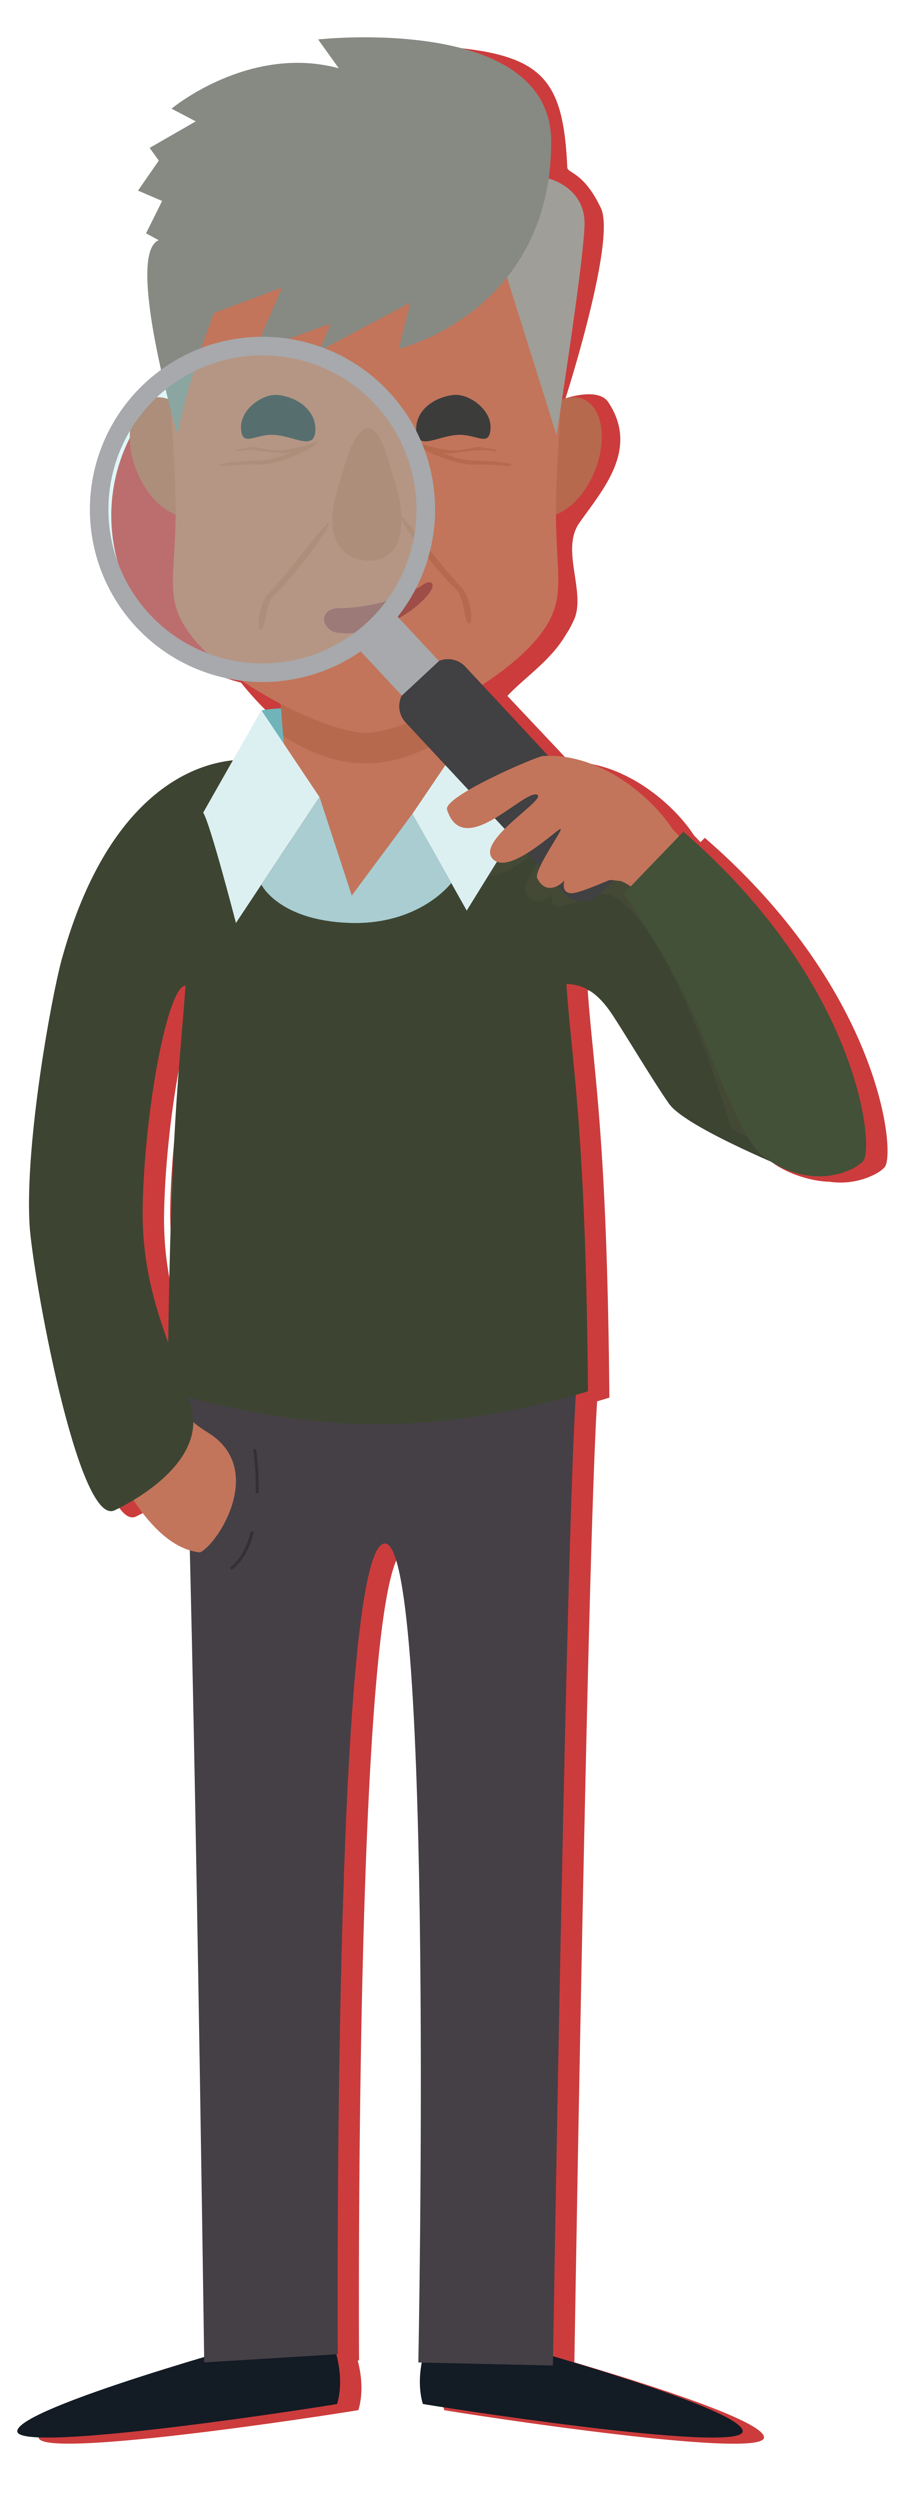 <svg xmlns="http://www.w3.org/2000/svg" viewBox="0 0 295.86 817.18"><defs><clipPath id="a"><path class="a" d="M151.09 183.5l-7.88 99.5H95.95l-7.88-99.5h63.02z"/></clipPath><clipPath id="b"><path d="M229.42 362.18C208.48 344 142.69 271.44 131 263.89l36.36-24.55S253.24 310 277.27 350.73l.76 7s1.46 27.94-16.82 21.47c0-.03-21.47-8.08-31.79-17.02z" fill="none"/></clipPath><style>.a{fill:#c2755b}.d{fill:#cc3c3c}.f{fill:#b6694d}</style></defs><g style="isolation:isolate"><path class="d" d="M230.4 273.86l-1.4 1.42c-.95-1-1.68-1.77-2.16-2.27-6.26-9.74-22.27-24.06-40.62-23.94l-20.35-21.6c6.09-6.43 14.29-11.62 19.25-20.22a26.87 26.87 0 002.18-3.93c4.83-9-4.24-23.31 2.07-32.35 7.5-10.75 19.75-24 9.5-39.5-3.33-5-14-1.25-14-1.25s16.59-51.58 11.59-62.17c-5.69-12-10.92-11.34-11-13.33-1.34-29.67-8.39-37.34-42.4-39.63-16.83-1.89-30.66 10.13-30.66 10.13l-7 5.75c-56.16 12.69-45 38.47-45 99.25 0 1.17-12.57 3.06-12.54 4.22a56.36 56.36 0 0030.94 88.7 100.51 100.51 0 0012.46 13.07l-8.13 14.33c-18.18 1.89-42.73 16.91-56 65.18-3.25 11.84-12 59.5-10.5 86.5.87 15.67 15.84 99.22 27.84 93.47.88-.42 3.22-1.56 6.16-3.33 5.48 8.28 11.63 14.31 18.38 16.38 2.19 87.67 4.42 245.34 4.68 263.69-24 7.14-61.06 19-61.06 24.25 0 7.75 104.51-8.76 104.55-8.91 1.73-6 .86-12-.24-16.22h.44s-1.7-265 15.41-265c16.2 0 10.93 267.69 10.93 267.69h1.13a29.41 29.41 0 00.36 13.55c0 .15 104.56 16.66 104.56 8.91 0-5.3-38-17.42-62-24.53.49-29.57 4.41-266.29 7.44-314.13 2.56-.74 4-1.21 4-1.21-.72-85.52-5.18-106.24-7.07-133.09a14.47 14.47 0 014.39.66c4.72 4.9 9.35 9.7 13.76 14.22 4.65 7.42 11.35 18.49 15.44 24.26 2.89 4.09 13.9 9.92 24 14.65 5.61 6.06 16.08 8.69 21.31 8.73a24.78 24.78 0 0014.47-2.17 10.05 10.05 0 001.09-.57 9.93 9.93 0 002.66-2.06c3.64-4.85-1.61-58.1-58.86-107.6zM53.65 396.22c.67-32 8.25-72 14-72-1.05 14.95-2.52 27.86-3.73 51.13-.68 7-1.13 14.12-1.27 20.87 0 2.6 0 5.11.12 7.53-.32 10.63-.59 22.89-.78 37.22-4.81-13.43-8.68-26.8-8.34-44.75z"/><path class="d" d="M55.65 394.22c.67-32 8.25-72 14-72C67.88 347.33 65 366.64 64 439c-4.82-13.46-8.69-26.84-8.35-44.78z"/><path d="M156.24 234.69c.33-.17-57-5.33-70.67-2.5 8.35 34.07 51.83 24.56 67.83 15.5 4.12-2.33 2.77-12.97 2.84-13z" fill="#70b4ba"/><path class="f" d="M175.23 168.26c-6.38-2.58-8.13-13.14-3.91-23.6s12.82-16.83 19.21-14.25 8.13 13.14 3.9 23.59-12.81 16.84-19.2 14.26zm-111.31 0c6.39-2.58 8.14-13.14 3.91-23.6S55 127.83 48.63 130.41 40.5 143.55 44.72 154s12.82 16.84 19.2 14.26z"/><path class="a" d="M151.09 183.5l-7.88 99.5H95.95l-7.88-99.5h63.02z"/><g clip-path="url(#a)"><path class="f" d="M119.58 249.53c-37.7 0-78.77-56.31-78.77-120.59S17.71 12.56 119.58 12.56s78.76 52.11 78.76 116.38-41.06 120.59-78.76 120.59z"/></g><path class="a" d="M119.58 239.55c-12.1 0-45.22-15.71-57.58-32.45-8.43-11.41-4.59-18.8-4.59-39.65 0-51.42-19.33-114.11 62.17-114.11s62.17 62.66 62.17 114.11c0 21.2 3.66 28.35-5 39.81-12.37 16.33-45 32.29-57.15 32.29z"/><path d="M89.93 142.09c6.46.46 12.6 5.06 13.15-.9.64-6.89-5.76-11.43-12.21-12.1-5-.52-12.18 4.73-11.94 10.72.26 6.68 4.53 1.83 11 2.28zm59.3 0c-6.47.46-12.6 5.06-13.15-.9-.64-6.89 5.76-11.43 12.2-12.1 5-.52 12.19 4.73 11.95 10.72-.26 6.68-4.53 1.83-11 2.28z" fill="#454547"/><path d="M89.77 142.16c6.45.45 12.57 5 13.12-.91.64-6.87-5.74-11.41-12.18-12.07-5-.52-12.16 4.72-11.92 10.69.27 6.67 4.53 1.83 11 2.29zm59.62 0c-6.46.45-12.58 5-13.13-.91-.64-6.87 5.75-11.41 12.18-12.07 5-.52 12.16 4.72 11.93 10.69-.27 6.67-4.53 1.83-11 2.29z" fill="#3c3c3b"/><path d="M141.37 191s-.43-2.07-4.16.86a55.42 55.42 0 01-26.55 6.93c-.34 0-4.75 0-4.75 4.05a5.14 5.14 0 004.75 4c15.94 1.88 32-12.66 30.71-15.89z" fill="#9e4d49"/><path class="f" d="M110.3 160.08l2.9-9.82s6.86-23.23 13.72 0l2.91 9.82s6.87 23.23-9.77 23.23c0 0-16.63 0-9.76-23.23zm119.12 202.1c-20.94-18.14-31.61-43.86-42.27-50.42L223.76 290s29.48 20 53.51 60.7l.76 7s1.46 27.94-16.82 21.47c0 0-21.47-8.05-31.79-16.99z"/><path d="M242.79 794.68c0-7.75-81.07-30-81.07-30l-21.39-.51s-5.17 11-2.1 21.6c0 .15 104.56 16.67 104.56 8.92zm-237.14 0c0-7.75 81.06-30 81.06-30l21.4-.51s5.17 11 2.1 21.6c0 .15-104.56 16.67-104.56 8.92z" fill="#131b25"/><path class="a" d="M61.54 450.76c2.7 27.86 1.34 189 27.2 319.11l17.63-2.18s-12.65-270.32 17.92-270.32 18.27 270.36 18.27 270.36l18.34 2.86c24.72-120.17 23-286.84 26.25-319.83z"/><path d="M60 450.65c2.7 27.86 6.76 321.54 6.76 321.54l43.66-2.67s-1.7-265 15.41-265c16.2 0 10.93 267.69 10.93 267.69l44 1s4.62-289.56 7.89-322.54H60z" fill="#454046"/><path d="M83.31 474.13s6.72 44-19 41.43" stroke="#343035" stroke-linecap="round" stroke-linejoin="round" stroke-dasharray="13.52 13.53" fill="none"/><path class="a" d="M180.81 293.22c-2.29 1.1 16.28 140.77 7.07 159.54-4 8.15-47.33 10.36-63.56 10.36s-59.55-2.21-63.56-10.36c-9.2-18.77 9.37-158.44 7.08-159.54-20.52 18.56-20.35 56-21.19 91.5s-2.67 69 21.18 83.45c19.27 11.7 3.57 36.42-2.44 39.27-29.95-3.12-48.74-85.22-52.74-108.22-2.3-13.27 5.85-103.39 35-131.5 20.47-20.5 42-14.72 45.35-22.22l27.72 10.16 24.43-8.66c3.33 7.47 37.63-.66 58.1 19.84z"/><path d="M261.07 383.52c3.67 1.67 21.83.14 20-5-6.4-17.93-52.18-54.86-42.07-62.39-9.26-60.36-52.72-67.3-71.11-67.8 0 .21-.09.42-.13.63-3.46 3.67-39.76 44.56-52.86 45.04-13.13-.5-32.16-41.39-35.61-45.06-.05-.21-.1-.42-.14-.63-18.39.5-45 14.39-59 65.39-3.25 11.84-12 59.5-10.5 86.5.87 15.67 15.84 99.22 27.84 93.47 3.59-1.72 31.38-15.31 24.66-35-7.33-21.48-16-38-15.5-64.5.67-32 8.25-72 14-72-1.89 26.85-5.11 47.07-5.83 132.59 0 0 32.8 10.78 68.7 10.78s68.7-10.78 68.7-10.78c-.72-85.52-5.17-106.24-7.07-133.09 5.76 0 10 3 13.94 8.42 3.27 4.49 14 22.72 19.65 30.72s42.33 22.71 42.33 22.71z" fill="#3d4532"/><g clip-path="url(#b)" opacity=".5"><path d="M273.34 355C255 316.49 221.27 280.82 216 275.35c-6.45-10-23.29-25-42.38-24-2.06.12-32.79 13.26-31.38 17.6 5.3 16.25 24.36-5.84 29.16-5s-19.78 14.86-14.34 21.05c5.08 5.76 20.45-9 22.14-9.69s-8.77 13.44-7.49 16.09c2.82 5.9 8.12 2 8.93.57-.32 1.1-.91 4.42 2.5 4.33 1.85-.06 6.73-2 12.28-4.33.2-.08 3.34.39 3.54.31 20.83 8.37 39.31 74.74 41 79.05 3.9 9.29 18.45 13.07 24.53 12.93 14.2.19 13.43-19.6 8.85-29.26z" style="mix-blend-mode:multiply" fill="#cfa086" opacity=".1"/></g><path d="M66.43 265.62l19-33.49 19 28.38-27.3 41.18s-8.32-32.28-10.7-36.07zm68.4.4l17.75 31.62 25.16-40.7-21.46-22.6-21.45 31.68z" fill="#dcf0f2"/><path d="M104.46 260.51L115 292.73 134.83 266l12.7 22.62s-10.32 13.89-33.39 13.05-28.7-12.53-28.7-12.53z" fill="#a9cdd1"/><path class="a" d="M268.39 379.93c14.23.21 13.46-19.58 8.88-29.2-20-41.91-58.07-80.42-58.07-80.42l-16.31 17.63c20.83 8.37 39.31 74.74 41 79.06 3.88 9.28 18.43 13.06 24.5 12.93z"/><path class="f" d="M107.49 170.94c.5 1.5-9.63 15.62-18.13 23.87-2.62 2.55-2.33 10.38-4 11.05s-.82-8.46 2.46-11.92c7.18-7.5 19.3-24.11 19.67-23zm23.62-2c-.5 1.5 9.62 15.62 18.12 23.87 2.62 2.54 2.33 10.38 4 11s.83-8.46-2.46-11.91c-7.16-7.46-19.29-24.07-19.66-22.96zm-27.65-24.27c-1-.83-11.22 5.67-18.39 5.85s-15 .95-12.6 1.7c1.15.36 5.82-.65 11.6-.36 7.44.37 20.39-6.36 19.39-7.19z"/><path class="f" d="M81.41 146.35c-.14.12-5 .34-4.42 1.09.25.3 2.72-.42 5.37-.29 4 .18 8.81 1.11 10.44 1 3.62-.23 8.78-1.8 7.73-2.48-.46-.31-4.26 1.19-8.29 1.51-5.07.41-9.51-1.91-10.83-.83zm54.43-1.68c1-.83 11.23 5.67 18.39 5.85s15 .95 12.6 1.7c-1.15.36-5.82-.65-11.6-.36-7.44.37-20.39-6.36-19.39-7.19z"/><path class="f" d="M157.89 146.35c.14.12 5.05.34 4.43 1.09-.25.3-2.73-.42-5.38-.29-4 .18-8.8 1.11-10.43 1-3.62-.23-8.78-1.8-7.74-2.48.46-.31 4.26 1.19 8.3 1.51 5.07.41 9.51-1.91 10.82-.83z"/><path d="M178.65 58.15s12.83 2.64 12.45 15.47-9.17 68.57-9.17 68.57l-18-57.26 14.71-26.78z" fill="#a09e98"/><path d="M110.75 22.32L104 12.89s76.31-8.46 76.2 33.57C180 102.29 130.37 114 130.37 114l3.77-15.09-29.8 15.84 3.77-9-24.89 9 9-20.75L70 102.28s-8.72 22-11.93 39.91c0 0-17.31-59.09-6.18-63.67l-4.15-2.26L53 65.69l-7.88-3.39 6.79-9.81-3-4.15L64 39.67l-7.92-4.15s25.27-21.13 54.69-13.2z" fill="#868a83"/><circle cx="85.81" cy="166.49" r="52.67" fill="#96e2e6" opacity=".3"/><path d="M139.54 219.05l-4.92 4.58-13-14a55.93 55.93 0 004.92-4.58zm-21.49-6.74l13.55 14.56a7.79 7.79 0 001 9.27l52.1 56a7.8 7.8 0 0011 .39l8.15-7.59a7.8 7.8 0 00.4-11l-52.1-56a7.78 7.78 0 00-9.17-1.67l-13.53-14.57z" fill="#414042"/><path stroke="#a7a9ac" stroke-miterlimit="10" fill="#a7a9ac" d="M117.848 212.103l11.397-10.609 13.552 14.559-11.396 10.608z"/><path d="M136.13 168.32a50.36 50.36 0 11-48.5-52.15 50.41 50.41 0 0148.5 52.15zm-106.71-3.86a56.43 56.43 0 1058.43-54.35 56.48 56.48 0 00-58.43 54.35z" fill="#a7a9ac"/><path class="a" d="M177.53 247.1c-2.06.11-32.79 13.25-31.38 17.59 5.3 16.25 24.36-5.84 29.16-5S155.55 274.5 161 280.66c5.07 5.76 20.45-9 22.14-9.69s-8.77 13.44-7.5 16.1c3 6.18 8.66 1.56 9 .38s-2.09 4.64 2.4 4.51c1.86-.06 6.73-2 12.29-4.33.2-.08 3.34.39 3.54.31 8.15-3.42 14.62-8.08 18.06-8.17 8.47-.23-15-34.28-43.42-32.67z"/><path d="M203.9 292.11l19.5-20.25c57.25 49.5 62.5 102.75 58.84 107.58-1.84 2.42-15.75 10.75-32.5-1.25-4.31-3.09-9.75-13.5-20.25-40.25-8.43-21.46-25.59-45.83-25.59-45.83z" fill="#425137"/></g></svg>
